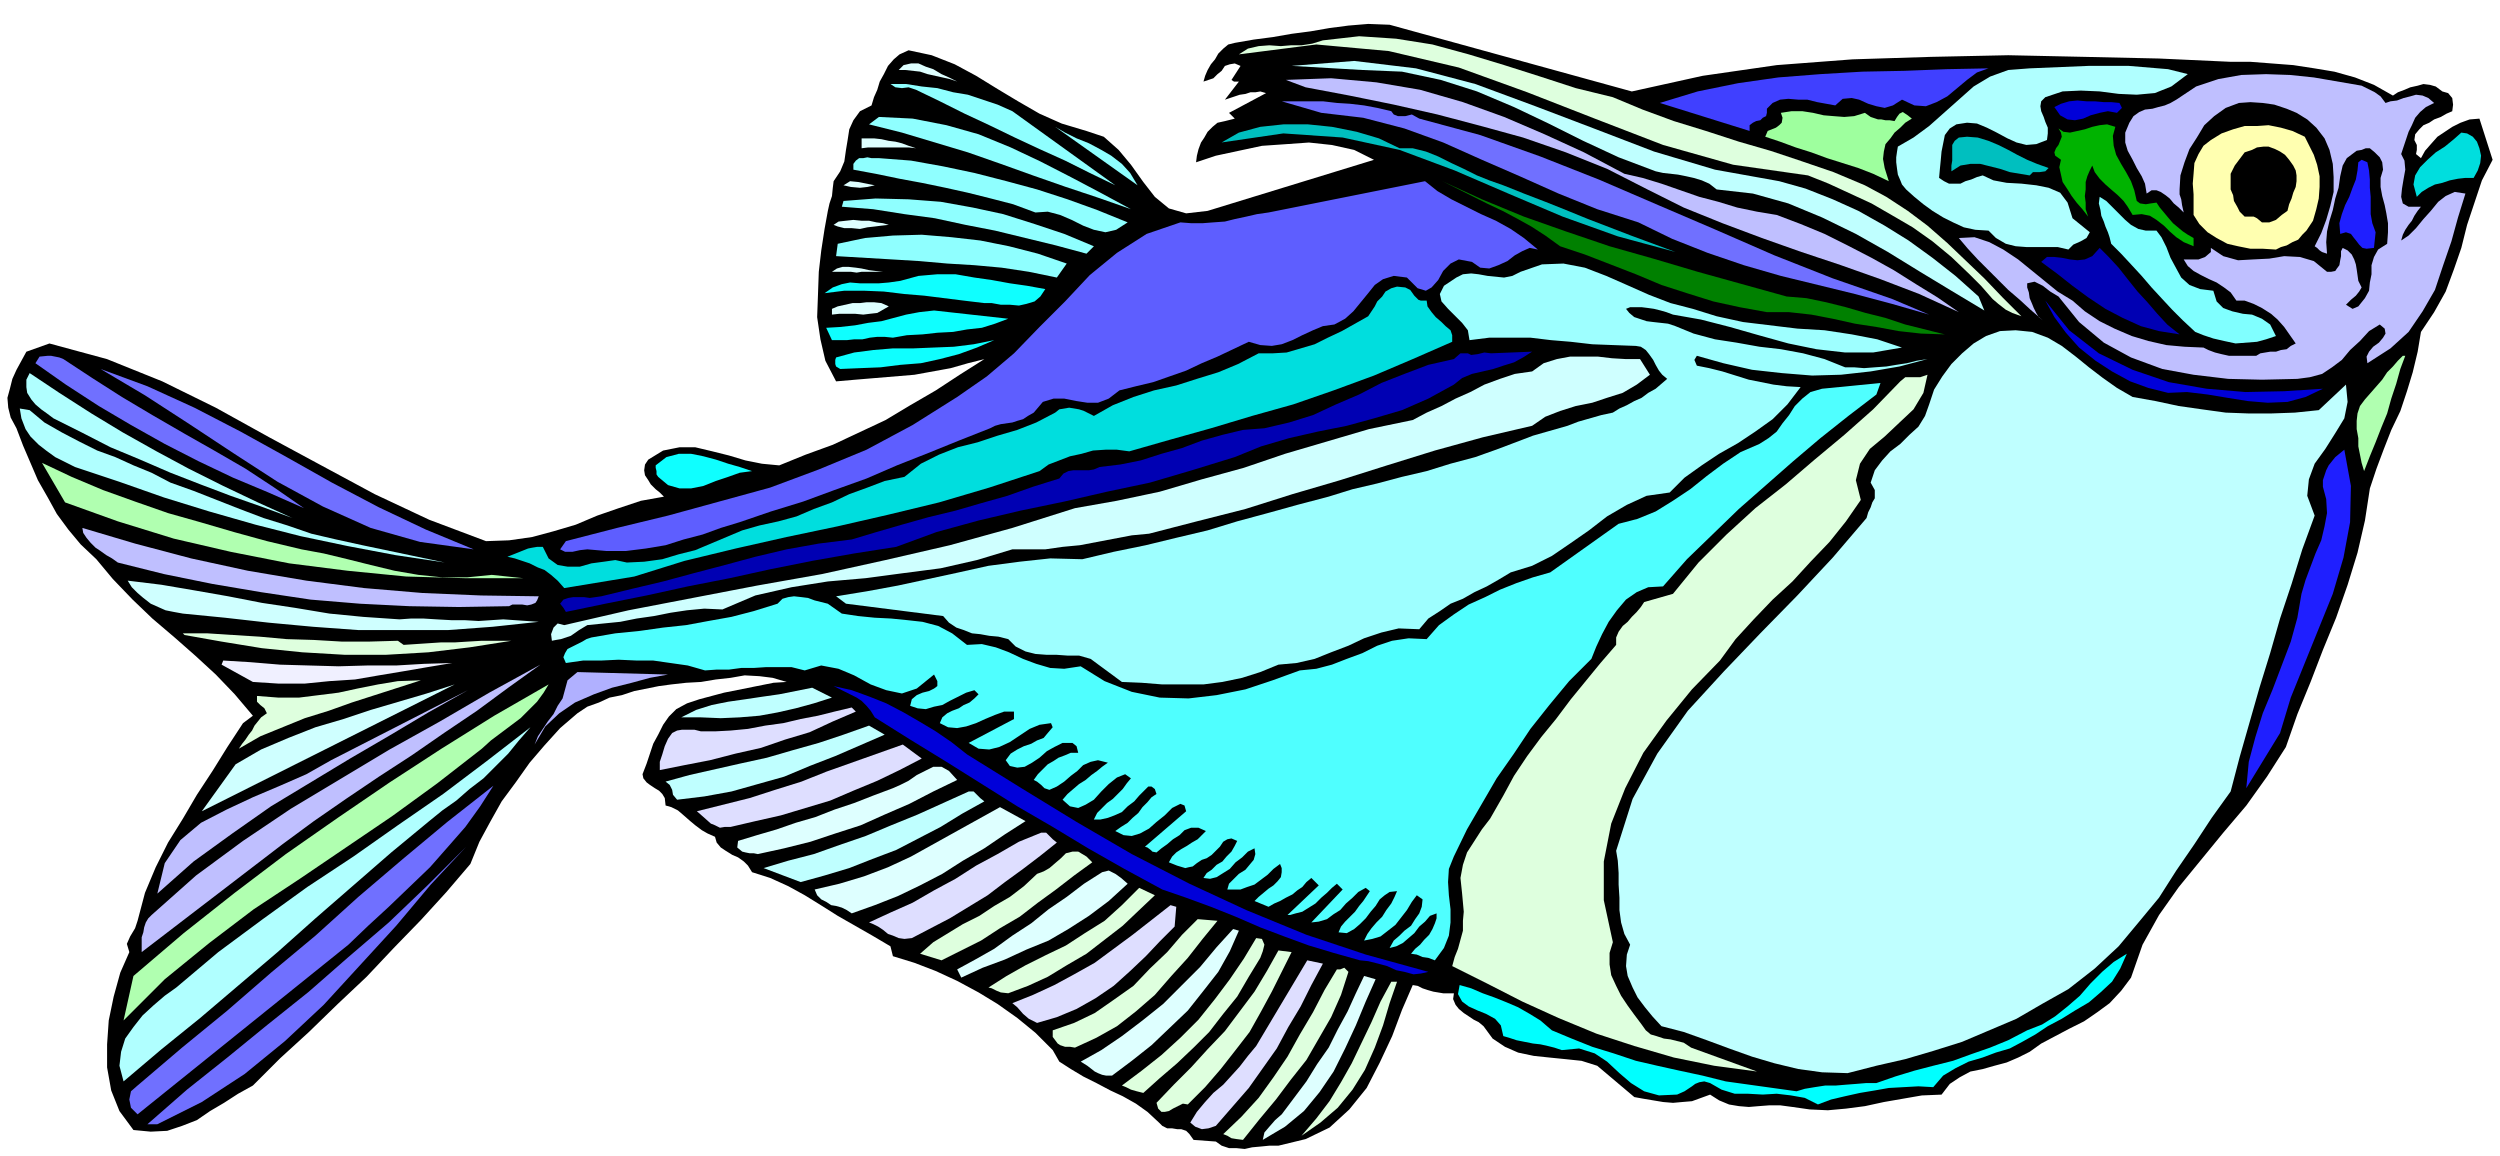 <svg xmlns="http://www.w3.org/2000/svg" width="490.455" height="226.693" fill-rule="evenodd" stroke-linecap="round" preserveAspectRatio="none" viewBox="0 0 3035 1403"><style>.brush1{fill:#000}.pen1{stroke:none}.brush2{fill:#deffff}.brush3{fill:#deffde}.brush4{fill:#dedeff}.brush5{fill:#7070ff}.brush7{fill:#bfffff}.brush8{fill:#b0ffff}.brush9{fill:#b0ffb0}.brush10{fill:#0000d9}.brush12{fill:#bfbfff}.brush13{fill:#cfffff}.brush14{fill:#1f1fff}.brush18{fill:#0000b3}.brush19{fill:#00dede}.brush21{fill:#0fffff}.brush24{fill:#8fffff}.brush26{fill:#00bfbf}</style><path d="m1449 1384-5-7-4-4-6-2h-5l-6-1h-6l-6-3-4-4-14-13-14-10-16-9-15-7-17-9-16-8-15-9-14-9-8-14-21-21-22-18-24-17-23-14-26-14-26-12-26-10-26-8-3-12-22-13-21-12-21-12-19-12-21-13-20-11-22-10-22-7-5-8-5-5-7-5-7-3-8-5-6-4-5-6-2-7-9-4-7-4-8-6-6-5-8-7-7-6-8-4-7-2-1-9-3-5-4-4-5-3-6-4-4-3-4-5-1-5 5-13 4-12 4-12 6-11 6-12 7-10 9-9 13-7 15-5 15-4 15-4 15-3 15-3 15-3 15-3 16-1-17-5-16-2-18-1-17 3-18 2-18 3-18 1-18 2-15 2-15 3-15 3-15 5-15 3-13 6-14 5-12 8-21 18-19 21-18 21-17 24-17 23-14 25-13 24-11 27-29 34-31 34-33 34-33 35-35 33-35 34-35 32-33 33-18 10-17 11-17 10-16 11-18 7-18 6-20 1-21-2-17-23-10-25-5-28v-28l2-29 6-29 8-29 11-25-3-10 4-9 6-10 3-9 9-34 13-31 15-30 18-29 17-29 19-29 18-29 19-29 12-9-22-26-23-24-25-23-25-22-27-23-24-23-24-25-20-24-19-18-15-18-14-19-11-20-12-21-9-21-9-21-8-21-7-13-3-12-1-12 3-11 3-12 5-11 6-11 6-11 28-10 70 19 67 27 65 32 65 36 63 34 65 35 66 31 69 26 28-1 28-4 26-7 27-8 26-11 26-9 27-9 28-5-5-5-5-4-6-6-3-5-4-6-1-6 1-7 4-6 18-11 20-4h19l21 5 20 5 20 6 20 4 21 2 32-13 33-12 32-15 32-15 30-18 31-18 29-19 30-19-20 5-21 6-22 4-22 4-24 2-24 2-24 2-23 2-13-25-6-26-4-27 1-27 1-28 3-26 4-26 4-22 2-9 3-9 1-10 1-8 8-12 5-12 2-14 2-12 2-13 5-11 8-11 14-7 3-10 4-9 3-10 5-9 5-10 7-8 7-6 11-5 28 6 28 11 26 14 26 16 25 15 26 15 27 12 30 9 21 7 18 16 15 18 15 21 14 18 17 14 21 6 26-3 202-62-24-12-27-6-28-3-28 2-29 2-28 6-28 6-24 8 1-8 2-8 3-8 4-6 4-7 6-6 6-5 9-2 12-3-7-7 45-24-7-2-6 1h-6l-6 2-7 1-6 2-6 2-6 2 17-22h-6l-3-2 11-17-7-3-6 1-6 2-4 6-5 4-5 5-6 2-6 2 2-7 3-7 4-7 5-6 4-7 6-6 6-5 8-2 23-4 23-3 23-4 23-3 23-4 23-3 24-2 26 1 294 81 86-19 90-13 92-7 95-3 94-2 93 2 90 2 87 4h24l26 2 26 2 26 4 24 4 25 7 23 9 23 13 6-4 8-3 7-3 9-2 7-2 8 1 7 2 8 6 7 2 5 6 1 8-1 8-7 3-7 4-8 3-6 4-7 3-5 5-5 6-1 7 3 6v6l-1 5 6 5 5-9 7-8 8-9 9-6 9-6 10-5 11-4 12-1 16 50-13 25-9 27-9 27-7 28-9 26-10 27-14 25-16 24-4 24-6 25-7 23-8 24-11 23-9 23-9 24-8 24-6 39-9 39-12 39-14 40-16 39-15 39-16 39-14 40-23 36-25 35-28 33-27 33-27 33-24 34-20 36-14 40-12 16-14 15-15 11-16 11-18 9-17 9-17 9-14 10-14 7-14 6-15 4-14 4-15 3-13 7-12 8-10 13-24 1-23 4-23 4-23 5-23 3-22 2-22-1-21-3-15-2h-13l-13 1-12 1-12-1-12-2-12-5-11-7-11 4-11 4-12 1-11 1-12-1-12-2-12-2-11-2-45-38-19-6-19-2-20-2-19-2-19-4-16-7-15-10-11-15-6-5-6-3-6-4-6-4-6-5-4-5-3-7 1-7h-13l-6-1-6-1-7-2-6-2-6-3-6-1-13 30-12 32-15 32-16 31-21 26-24 22-29 14-33 8h-11l-10 1-11 1-9 2-10-1h-9l-9-3-7-5-27-2z" class="pen1 brush1"/><path d="m1533 1384 2-9 6-7 7-8 8-7 15-20 15-20 13-21 14-20 11-22 12-22 10-22 10-21 14 4-12 27-12 29-13 28-14 28-17 25-19 23-23 19-27 16z" class="pen1 brush2"/><path d="m1485 1377 22-21 21-23 18-25 17-25 15-27 16-27 14-27 15-25h4l5-2 5 5-9 28-12 27-15 26-15 26-19 24-18 24-20 24-20 25-8-1-6-1-5-3-5-2zm204-185h7l-9 26-8 27-10 27-12 27-15 24-18 22-21 18-23 16 18-21 16-21 14-23 13-23 12-25 12-25 11-25 13-24z" class="pen1 brush3"/><path d="m1445 1363 8-13 10-12 10-11 12-10 10-11 10-11 10-13 10-12 62-104 19 4-14 26-13 26-15 25-14 26-17 24-17 24-20 23-20 23-9 3-8 1-8-3-6-5z" class="pen1 brush4"/><path d="m179 1365 48-42 49-39 49-40 50-40 48-42 49-42 47-45 47-47-43 46-42 50-44 48-44 48-47 44-49 40-52 34-54 27h-12z" class="pen1 brush5"/><path d="m1404 1339 21-22 21-21 20-22 21-22 18-24 18-24 15-25 14-25 16 2-12 24-12 24-13 24-14 25-17 22-18 23-19 22-21 21-6-1-6 3-6 3-5 3-5 1h-4l-4-4-2-7z" class="pen1 brush3"/><path d="m2076 1315-7-2-6 1-5 2-4 3-9 6-9 4-22 1-18-5-16-10-14-12-15-14-15-10-19-6-21 2-9-3-8-2-9-2-9-1-10-2-10-2-9-3-7-2-3-13-7-8-11-6-10-4-11-5-8-6-5-9 2-11 14 4 14 6 14 5 15 6 14 6 14 8 13 8 14 12 24 10 25 10 26 8 27 9 26 6 27 6 28 6 28 7 86 12 10-3 12-2 13-2h13l12-1 13-1 12-1h12l23-8 23-7 23-6 24-6 22-8 23-8 22-9 23-12 18-7 16-10 15-12 15-13 13-15 14-14 14-12 16-10-8 18-10 16-14 13-14 12-17 10-16 10-17 9-15 10-16 9-15 8-17 5-16 6-17 5-16 8-15 9-12 14-18-1-18 1-18 1-17 3-18 3-18 4-17 4-16 6-16-8-17-3-17-2-17 1-18-1h-16l-16-5-14-8z" class="pen1" style="fill:#0ff"/><path d="m167 1318 54-46 55-45 53-46 54-45 52-47 54-46 54-45 56-44-16 25-18 25-21 24-22 25-25 24-25 24-25 23-24 23-256 206-8-8-2-10 2-10 8-7z" class="pen1 brush5"/><path d="m1362 1318 24-18 24-19 23-21 22-22 20-25 18-24 17-25 15-25 7 1 3 7-2 8-3 8-14 23-14 24-17 21-17 22-19 19-20 19-21 18-20 18-8-2-7-2-6-3-5-2z" class="pen1 brush3"/><path d="m2017 1246-11-12-9-11-9-12-6-12-6-14-2-12 1-14 4-12-7-13-4-14-2-15v-15l-1-16v-14l-1-15-2-12 20-63 30-55 37-52 44-48 44-46 45-46 43-46 41-48 2-7 3-6 2-6 3-5v-10l-5-9 5-15 9-12 10-11 12-9 11-11 11-10 8-13 5-14 6-18 10-16 11-15 13-13 14-12 15-9 17-6 19-1 20 2 19 7 17 10 17 13 16 13 17 13 17 12 19 11 28 5 28 6 28 4 29 4 27 1h29l28-1 29-3 33-31 2 21-4 20-11 18-12 19-13 18-7 19-2 20 9 24-15 41-13 42-14 42-12 42-13 42-12 42-12 42-11 42-23 32-21 32-22 32-21 33-24 29-25 30-29 27-32 25-32 18-31 18-33 14-33 14-35 11-34 10-35 8-35 9-31-1-29-4-29-7-27-8-28-10-27-10-28-10-27-7z" class="pen1 brush7"/><path d="m1763 1173 3-11 4-10 3-11 3-11v-12l1-11-1-11-1-11-2-19 3-16 5-15 9-14 9-14 10-13 8-14 8-14 13-24 16-24 17-23 18-22 18-24 18-22 18-22 19-22v-9l3-7 5-7 6-5 5-6 6-6 5-6 4-6 35-10 31-38 34-34 35-32 37-29 35-30 36-30 35-31 33-34 6-5h18l9-3-5 22-12 20-17 16-18 17-18 15-12 18-5 20 6 24-18 26-20 25-23 24-22 24-24 22-23 24-22 24-19 26-34 35-31 38-28 39-22 43-17 43-9 46v47l11 51-4 13v14l2 13 6 13 6 12 8 12 8 11 9 12 5 7 6 5 7 2 9 3 8 1 8 2 8 2 9 6 80 29-52-7-49-10-48-14-46-15-46-19-44-20-43-22-42-21z" class="pen1 brush3"/><path d="m1312 1289 25-14 25-17 25-19 25-20 23-23 22-22 20-24 20-22 7 2-11 25-14 25-18 23-19 24-22 21-22 21-24 19-24 18h-7l-5-1-5-2-4-2-9-7-8-5z" class="pen1 brush2"/><path d="m150 1313-5-19 2-17 5-16 10-14 11-14 13-12 14-12 14-10 51-43 54-40 54-39 56-37 54-38 55-38 53-40 53-41-14 16-13 16-15 15-15 15-17 13-16 14-17 12-16 13-46 38-46 40-46 40-46 41-47 40-47 40-47 38-46 39z" class="pen1 brush8"/><path d="m1278 1251 26-9 25-12 23-16 24-17 20-21 21-20 18-21 19-19 24 2-18 22-18 23-20 22-20 23-23 20-23 18-25 14-26 12-6-1h-6l-6-2-3-2-6-8v-8z" class="pen1 brush3"/><path d="m1229 1218 25-10 26-12 24-13 25-14 23-17 23-17 23-18 23-18 7 2-2 24-18 18-17 18-19 18-20 18-22 15-23 13-24 10-24 7-10-5-7-6-7-8-6-5z" class="pen1 brush4"/><path d="m162 1185 61-52 62-49 62-47 63-44 63-43 63-41 64-40 66-38-6 10-8 11-10 10-10 10-12 9-12 9-12 9-11 10-54 42-55 40-56 38-56 38-56 37-54 41-54 44-50 50 12-54z" class="pen1 brush9"/><path d="m1200 1199 22-14 23-13 24-12 25-12 23-15 24-15 21-19 21-21 19 9-19 18-20 19-22 17-22 17-24 14-23 14-24 11-24 9-9-1-5-2-6-3-4-1z" class="pen1 brush3"/><path d="m1411 1080-46-25-44-25-43-26-43-25-43-27-43-27-44-27-43-27-5-8-5-6-6-6-6-4-8-4-6-3-8-4-6-3 22 5 22 8 20 8 21 11 19 11 20 12 19 13 19 15 66 41 67 41 67 39 70 36 69 32 73 30 72 24 76 21-9 2-9 1-11-3-10-2-11-5-11-3-12-3-10-1-32-9-30-9-30-11-29-11-30-13-30-12-30-11-29-10z" class="pen1 brush10"/><path d="m1162 1177 22-12 23-13 22-16 23-15 21-17 22-15 21-16 22-14 8-2 8 4 7 5 8 7-23 21-24 18-25 16-24 14-27 11-26 12-27 10-26 12-5-10z" class="pen1 brush2"/><path d="m1713 1158 5-6 6-5 5-6 6-6 4-7 3-7 2-6v-6l-8 3-6 7-7 6-6 8-7 6-7 6-8 4-8 2 5-9 7-6 6-6 8-6 5-8 5-7 3-8 1-9-7-5-6 8-6 10-7 9-7 9-9 7-9 7-10 3-10 2 4-8 5-7 6-7 7-7 5-8 6-8 4-8 3-7-9 1-6 4-6 5-5 8-6 7-6 8-7 7-7 6-9 5-10-1 3-7 5-6 6-6 6-6 5-7 5-6 4-6 4-6-5-4-9 5-7 7-8 7-7 8-8 5-8 6-10 3-9 1 38-40-7-7-6 5-6 6-7 6-7 7-8 5-8 5-8 2-7 2h-3l38-36-9-9-6 5-5 6-6 4-6 5-8 4-7 4-7 3-7 4-17-7 5-5 6-5 6-5 6-4 5-5 4-5 1-6v-5l-2-5-8 6-7 7-8 6-8 6-9 3-8 3h-16l2-7 6-6 6-6 8-5 5-6 5-6 2-7-1-7-8 4-7 7-8 6-7 8-8 5-8 5-8 2-8-1 4-6 6-4 6-6 7-4 5-6 6-6 4-7 3-6-7-3-5 1-5 3-4 6-5 5-5 5-6 4-6 2-6 4-5 4-5 1-4 1-10-3-10-4 4-7 5-5 6-4 7-4 6-4 7-4 5-5 5-5-9-4h-9l-8 3-6 6-8 5-7 6-7 5-6 5-5-1-2-2-4-3-3-1 50-43-2-7-5-2-10 5-9 9-10 8-9 8-11 6-10 3-10-1-10-5 7-5 8-5 6-6 7-6 5-7 6-6 5-6 6-4-2-6-4-3h-4l-4 4-7 7-6 7-8 6-7 7-9 4-8 3-9 2h-8l4-8 6-6 6-6 7-5 6-6 6-6 5-7 5-6-7-5-10 4-10 8-9 9-9 10-10 6-9 4-10-2-9-8 6-7 7-6 7-6 8-5 7-6 7-5 6-5 7-5-12-3-9 2-9 4-7 7-8 6-8 7-9 6-9 4-6-2-4-4-5-4-4-2 5-7 6-6 6-6 7-4 6-4 8-3 7-3h9l-2-8-5-4h-12l-10 5-9 5-9 8-9 6-9 5-9 1-9-2-5-7 6-8 8-5 8-4 9-3 7-4 8-3 5-6 6-7-2-5-14 2-12 5-12 8-12 8-13 6-12 3-13-1-12-7 55-29v-9h-12l-11 4-12 5-11 5-12 4-11 2-11-1-10-5 3-7 6-5 6-3 8-3 6-4 7-3 6-5 5-5-5-5-10 3-10 5-10 5-9 5-10 2-10 3-10-1-9-3 2-8 6-5 7-3 8-2 6-3 4-3v-6l-4-8-21 17-18 6-19-4-19-7-20-11-19-8-21-4-20 6-16-4h-31l-15 1h-15l-15 2h-15l-14 1-21-6-21-3-21-3h-20l-22-1-21 1h-22l-21 3-3-7 2-5 3-5 6-3 6-3 6-3 5-3 6-2 29-5 30-3 28-4 28-3 27-5 28-5 27-7 29-9 6-6 7-2 7-1 9 1 8 1 8 3 8 2 8 2 17 12 20 3 20 2 20 1 20 2 18 2 19 5 17 9 18 14 18-1 17 4 16 6 17 8 16 6 17 5 17 1 20-3 29 18 33 13 34 7 35 1 34-4 35-7 33-11 33-12 20-2 19-5 18-7 19-7 18-9 18-6 20-3 22 1 15-17 18-13 18-12 20-9 18-9 20-8 20-7 21-6 83-59 23-6 22-9 21-13 21-14 20-16 20-15 21-14 23-10 11-7 10-8 7-10 8-10 7-11 9-9 10-8 14-4 71-7-5 14-34 26-34 27-33 28-33 29-33 29-32 31-31 30-29 33-18 1-14 6-13 9-11 13-10 14-8 15-7 15-6 15-27 27-24 29-23 29-20 30-21 30-18 31-18 31-16 33-6 15-1 16 1 16 2 17v16l-2 16-6 15-11 15-8-3-7-1-7-3-7-1z" class="pen1" style="fill:#4fffff"/><path d="m1117 1158 16-14 18-11 18-11 20-10 18-12 19-11 17-13 16-15 8-3 7-4 7-6 7-6 6-6 8-2h7l10 6 7 7-22 16-22 17-22 16-22 17-24 14-23 15-24 12-24 12-26-8z" class="pen1 brush3"/><path d="m184 1111 54-48 57-42 58-39 60-36 60-36 61-34 60-35 62-34-39 28-38 28-40 27-39 27-40 26-40 27-39 27-38 28-171 131v-18l2-6 1-6 2-6 3-5 4-4z" class="pen1 brush12"/><path d="m1055 1120 26-12 27-12 26-15 26-14 25-16 26-14 26-15 27-11h6l4 4 4 4 5 4-20 16-21 16-22 16-21 16-23 14-23 14-23 12-23 12-9 1-7-1-7-3-6-2-6-5-6-4-6-3-5-2z" class="pen1 brush4"/><path d="m989 1080 30-7 30-9 29-11 28-13 27-15 27-15 27-15 27-15 31 17-25 16-25 17-26 15-25 16-27 14-27 13-28 11-28 10-6-4-6-3-7-2-6-1-6-4-6-3-5-5-3-7z" class="pen1 brush2"/><path d="m402 923 166-85-48 27-47 28-48 28-48 29-48 29-47 33-47 34-44 39 9-37 19-28 25-21 31-16 32-15 33-14 32-14 30-17z" class="pen1 brush12"/><path d="m927 1054 30-9 31-8 31-11 32-11 31-13 32-13 31-14 31-14h6l4 4 4 4 5 4-27 15-26 16-27 14-27 14-29 11-28 11-30 9-29 8-45-17z" class="pen1 brush7"/><path d="m896 1021 23-7 24-7 23-8 24-7 23-9 24-8 23-9 24-9 9-4 10-5 10-7 10-5 10-5h10l9 5 10 11-29 14-29 15-30 13-29 13-31 10-30 10-32 8-32 7-5-1h-5l-5-1-4-1-6-5 1-8z" class="pen1 brush2"/><path d="m846 985 32-8 32-8 31-10 32-10 30-12 31-11 31-11 31-11 23 17-27 14-27 13-29 12-28 12-30 9-30 9-31 7-30 7h-7l-6 1-6-3-5-2-9-8-8-7z" class="pen1 brush4"/><path d="m286 928 31-18 33-14 33-13 34-10 33-11 34-10 34-10 34-11-307 154 41-57z" class="pen1 brush13"/><path d="m808 949 29-8 31-7 31-7 32-7 31-9 32-9 30-10 31-11 19 11-30 13-30 13-31 12-31 13-32 9-32 9-33 6-33 4-5-6-1-6-3-6-5-4z" class="pen1 brush7"/><path d="m2794 721 5-17 6-16 6-16 7-16 4-17 3-16-1-17-4-15v-8l2-6 2-6 3-6 8-10 11-9 8 44-1 44-8 43-13 44-17 42-17 42-17 42-13 43-41 67 3-32 8-30 9-29 12-29 11-29 11-29 8-29 5-29z" class="pen1 brush14"/><path d="m811 897 5-7 6-3 6-1h15l8 2h17l19-1 21-2 21-4 22-3 21-5 21-4 20-5 21-5 5 5-28 12-28 13-30 9-29 10-31 7-31 8-31 6-30 6v-10l3-9 3-10 4-9z" class="pen1 brush4"/><path d="m290 909 4-6 4-5 4-6 4-5 3-6 4-5 4-5 7-5-3-6-5-4-4-4v-7l26 2h25l24-3 24-3 23-5 25-5 24-4 28-1-28 9-28 9-28 9-28 10-29 9-27 11-27 11-26 15z" class="pen1 brush3"/><path d="m689 826 12-10 110 3-22 4-22 6-24 6-22 8-23 10-19 13-17 16-13 22 4-10 6-9 6-9 7-9 5-10 6-9 3-11 3-11z" class="pen1" style="fill:#b0b0ff"/><path d="m827 871 18-9 19-6 20-4 21-3 20-3 21-3 20-4 20-4 24 12-22 7-22 6-22 5-22 4-24 2-23 1-24-1h-24z" class="pen1 brush7"/><path d="m1324 800-14-4h-14l-14-1h-12l-13-1-12-3-12-6-9-9-12-3-11-1-11-2-10-1-10-4-9-3-9-6-7-8-118-15-12-9 37-6 38-7 37-8 37-8 36-8 38-5 37-4 39 1 38-9 39-8 37-9 38-9 36-11 37-10 36-10 38-10 29-9 30-7 30-8 30-7 29-9 30-8 28-10 29-11 13-5 14-4 14-4 14-4 13-5 14-4 14-4 14-3 8-5 9-4 9-5 9-4 8-6 9-5 7-6 7-6-6-5-4-5-4-7-3-6-5-7-4-5-6-4-6-1-27-1-26-1-26-3-24-2-25-3h-50l-24 3-2-12-7-9-9-9-8-8-8-9-2-9 5-10 15-10 8-4 10-1 9 1 11 2 10 1 10 1 10-2 10-5 26-9 26-1 26 5 26 10 25 11 27 12 26 10 27 7 29 9 32 7 33 4 33 4 33 2 33 5 31 6 30 10-35 6h-34l-35-4-34-7-36-10-35-10-35-9-34-6-8-3-7-2-8-2-7-1-8-1h-14l-5 2 4 5 6 5 6 2 9 3 8 1 9 1 9 1 9 3 22 9 26 7 26 4 28 5 26 3 27 5 26 7 25 10h11l12 1 13-1 14-1 12-2 13-2 12-3 13-2-34 9-35 6-36 4-35 1-37-3-36-4-35-8-32-9-3 5 3 7 15 3 16 4 16 5 16 5 15 3 15 3 16 2 17 1-16 21-18 18-21 15-21 14-23 13-21 14-21 15-18 18-28 4-24 11-24 14-22 17-23 16-22 15-24 12-26 8-15 9-14 8-15 7-14 8-15 6-13 9-14 9-11 13-25-1-21 5-21 7-19 9-21 8-20 8-22 5-22 2-22 9-22 7-24 5-23 3h-50l-25-2-24-1-38-28z" class="pen1" style="fill:#9effff"/><path d="m269 807 2-5 33 2 36 3 35 1 36 1 35-1h35l34-2 34-1-30 5-29 5-30 5-29 5-31 2-30 3h-32l-31-2-38-21z" class="pen1" style="fill:#f0f0ff"/><path d="M222 769h30l31 2 32 2 33 3 33 1 34 2h33l35-1 7 5 15-1 15-1 15-1h17l16-1 17-1h36l-51 8-50 6-51 3h-51l-51-3-49-5-49-8-45-8-2-2z" class="pen1 brush3"/><path d="m670 778-1-8 3-8 5-5 8 2 78-18 78-15 78-15 79-14 77-17 78-18 76-21 76-24 51-9 52-11 51-15 51-14 50-17 51-15 51-15 53-11 17-9 18-8 17-9 18-8 17-9 19-7 18-6 21-3 14-10 16-5 16-3h34l17 2 17 1h17l12 19-16 12-17 10-19 6-18 6-20 4-19 6-18 7-16 11-60 14-58 16-58 18-57 18-58 17-57 18-59 15-58 15-21 2-21 4-21 4-21 4-21 2-21 3h-40l-43 13-44 10-46 6-45 6-46 4-44 7-44 10-40 17-22-1-21 2-20 3-20 4-21 3-20 4-20 2-20 2-10 6-10 7-6 2-6 2-6 1-5 1zm-448-33-11-2-10-2-9-4-9-4-9-7-7-6-7-7-5-8 41 5 41 7 40 7 41 8 40 6 42 7 41 4 44 3 14-1h15l16 1 18 1h16l17 1 15-1 15-1 43 3-56 6-54 4H435l-55-4-54-5-53-6-51-5z" class="pen1 brush13"/><path d="m687 743-3-5-4-5 4-5 6-2 6-1h13l7 1 7-1 7-1 37-9 38-9 37-10 38-10 37-10 38-9 39-7 40-5 30-9 31-9 32-9 33-8 31-9 32-9 31-11 32-10 5-6 6-3 6-1h19l6-1 7-3 25-3 25-5 25-8 25-7 24-9 25-7 25-6 26-2 30-7 29-9 28-13 28-12 27-14 28-11 29-11 31-7 8-7h9l4 2 8-1 8-2 8 1 50-2-11 7-11 6-13 4-12 4-13 3-13 3-12 5-10 8-31 17-32 14-34 10-33 9-35 7-35 8-34 10-32 13-52 16-51 15-52 11-52 12-53 11-51 12-51 14-49 18-51 8-51 9-50 10-50 11-51 10-50 11-50 10-48 10z" class="pen1 brush18"/><path d="m143 683-7-5-7-4-7-5-6-4-6-6-5-6-4-6-1-6 64 19 68 18 69 15 71 12 70 9 71 6 71 3 70 1-2 5-2 3-5 2-5 1-6-1h-12l-4 2-61 1-60-1-60-3-60-5-60-9-59-10-59-12-56-14z" class="pen1 brush12"/><path d="m616 676 10-4 10-4 5-2 5-1 6-1h7l7 14 11 8 12 2h15l14-4 15-2 14-2 14 3 21-1 22-3 20-6 20-5 19-8 19-8 19-8 21-6 23-5 22-6 21-9 22-8 21-10 22-8 21-8 24-5 20-16 22-11 23-9 24-6 24-8 24-7 23-9 23-12 5-4 6-1 6-1 6 1 6 1 6 2 6 3 6 3 23-13 25-10 25-8 27-6 25-8 26-8 24-10 25-13h17l17-1 17-5 17-5 16-8 17-8 16-9 16-9 4-6 4-6 3-6 6-6 4-6 7-4 7-2 10 1 6 3 5 7 2 2 3 3 3 1h7l1 7 5 7 5 6 7 6 5 5 6 5 2 6v8l-48 21-47 20-49 18-49 17-50 14-50 15-50 14-49 14-15-2h-14l-15 1-14 4-14 3-13 5-13 5-11 8-61 20-61 18-62 15-61 14-62 13-62 14-62 15-61 19-85 14-8-9-8-7-8-6-8-3-10-5-9-3-9-3-9-2z" class="pen1 brush19"/><path d="m79 610-28-48 36 17 38 16 39 14 40 14 39 11 41 12 40 11 42 10 27 5 29 7 28 7 29 7 29 5 29 3h30l30-3 38 4h-71l-71-2-71-7-71-9-71-14-69-16-68-21-64-23z" class="pen1 brush9"/><path d="m91 567-12-6-12-6-11-8-9-7-10-10-6-9-5-13-2-12 12 2 18 15 21 12 21 11 22 11 22 8 22 10 22 9 23 12 28 10 28 11 28 11 29 11 29 9 29 10 30 7 32 7 100 21-60-9-58-11-57-12-55-14-56-16-55-17-54-19-54-18z" class="pen1 brush8"/><path d="m680 667 7-10 62-16 62-15 62-17 62-17 59-22 58-24 56-30 54-34 36-25 33-28 31-32 31-31 30-32 33-27 36-23 41-14 13 1h14l13-1 14-1 12-3 14-3 13-3 14-2 190-38 15 12 17 10 18 9 18 9 18 8 18 10 16 11 17 14-10-2-9 4-9 5-9 7-11 5-11 4-11-1-10-7-16-3-10 5-9 9-6 11-8 9-7 4-10-3-13-13-16-2-13 4-10 7-8 10-9 11-9 11-10 9-13 7-14 2-12 5-13 6-12 6-13 5-12 2-14-1-14-4-19 9-19 9-19 8-19 9-20 7-20 7-21 5-20 5-13 10-13 5h-13l-13-2-15-3h-13l-13 4-11 13-7 4-6 4-7 2-6 2-7 1-7 1-7 2-6 3-38 15-37 15-38 15-37 16-39 14-38 14-39 12-38 13-23 7-22 8-23 6-22 7-24 4-24 3h-24l-23-2-9 1-9 2h-9l-6-3z" class="pen1" style="fill:#5e5eff"/><path d="m122 448 57 21 57 26 56 29 56 31 55 31 57 30 57 27 58 24-65-9-60-17-58-26-55-30-54-35-53-35-54-35-54-32z" class="pen1 brush5"/><path d="m65 508-8-6-7-5-7-6-5-6-5-8-1-7v-9l4-8 36 24 39 25 38 23 41 23 39 21 42 21 42 20 42 19-38-14-37-13-37-14-36-14-37-16-36-15-35-18-34-17z" class="pen1 brush8"/><path d="m43 441 5-8 10-1h4l5 1 5 1 5 2 35 23 36 23 37 22 38 22 37 21 38 22 35 23 36 25-43-19-43-18-42-20-41-21-41-23-39-23-40-26-37-26z" class="pen1 brush5"/><path d="m799 579-2-3v-4l-1-4v-3l13-10 15-4h15l15 3 15 4 15 5 14 4 15 5-15 2-14 5-15 5-15 6-15 3h-14l-14-4-12-10z" class="pen1 brush21"/><path d="m2865 493 6-8 7-8 7-8 7-8 6-9 7-7 6-7 6-6h3l-6 16-5 18-6 18-5 18-7 17-7 18-7 17-7 18-3-10-2-10-2-10v-10l-2-11v-10l1-9 3-9z" class="pen1 brush9"/><path d="m2483 365 29 36 36 28 41 20 44 15 46 8 47 4 47-1 47-3-21 10-22 6-24 1-24-2-25-4-24-4-25-3-23 1-24-6-22-8-22-12-20-13-20-16-16-18-14-19-11-20z" class="pen1 brush10"/><path d="m2499 360-10-6-9-7-10-5-9 2v5l2 6 1 7 3 7 2 5 3 6 3 5 5 4-15-13-13-12-14-12-12-12-13-13-12-12-12-13-11-13 19-1 18 6 17 9 18 12 16 13 16 13 16 13 18 11 15 13 18 12 18 9 21 9 20 6 22 5 22 2 23 1 6 3 8 3 8 2 9 2h33l5-3 6-1 6-1h7l6-2 7-1 5-4 6-3-7-10-7-10-8-9-8-7-11-7-10-5-11-4h-10l-7-10-8-6-9-6-9-4-10-5-9-5-7-6-5-8h18l8-3 7-6v-5l15 10 18 5 18-1 20-1 18-3 19 1 17 5 16 13h5l5-1 2-3 3-4 1-6 1-5v-6l2-4 6 3 5 5 3 6 2 6 1 6 1 7 1 7 4 8-3 5-4 5-6 5-6 6 8 5 7-3 8-10 5-9 1-10 2-10v-11l3-10 5-9 11-7 1-14v-11l-2-12-2-10-3-11-2-11v-11l3-10-1-9-3-6-6-6-6-5h-5l-5 2-6 1-4 3-8 6-5 9-3 13-2 14-4 13-3 14-4 13-3 13-1 13 1 14-6-2-3-2-3-3-3-2 8-16 6-16 5-17 4-17v-18l-1-16-4-17-6-14-10-13-11-10-13-8-12-5-15-5-14-2-15-1-14 1-16 6-14 10-12 11-9 15-9 14-6 16-5 16-1 17v6l2 6 1 7 2 9-6-6-6-5-5-6-5-4-6-4-5-2h-6l-6 4-2-12-4-9-6-10-5-10-6-11-3-10v-12l5-12 5-8 7-5 7-3 9-1 7-2 8-2 7-3 7-4 24-16 27-9 28-5 30-1 29 1 29 3 29 5 29 5 8 4 8 4 7 5 6 8 6-2 8-1 8-3 8-2 7-2 8 1 7 3 7 6-10 5-7 6-6 7-4 9-4 8-3 9-3 9-3 9 4 8 1 11-2 11-2 12-1 10 2 8 7 4h15l4-5-4 5-4 5-4 6-3 6-4 5-4 6-3 6-2 7 9-6 9-9 9-11 9-10 9-11 9-7 11-5 13 2-9 29-8 29-10 29-10 30-15 26-17 25-22 20-28 18-1-8 3-6 5-6 7-5 5-6 3-5-1-6-6-5-13 8-11 12-12 11-10 12-12 9-12 8-15 4-15 2-43 1-41-1-42-5-38-7-38-14-33-18-30-25-25-31z" class="pen1 brush12"/><path d="m1015 434 22-6 23-3 24-2h25l24-1 25-1 24-3 25-5-21 9-22 8-23 6-23 5-25 2-24 3-25 1-24 1-5-3-1-3v-5l1-3z" class="pen1 brush21"/><path d="m2563 296-2-8-2-6-3-7-2-6-3-7-1-7-2-8 1-8 8 5 8 8 7 7 8 8 7 6 9 5 9 2h13l6 8 6 12 5 13 7 13 6 11 10 9 13 5 16 2 4 13 8 8 11 4 13 3 11 1 12 5 10 7 7 14-12 4-11 3-13 1-13 1-14-3-13-3-12-4-10-4-15-14-13-13-13-14-12-13-12-14-12-13-13-14-12-12z" class="pen1" style="fill:#80ffff"/><path d="m2478 318 7-6h9l9 1 10 2 9 1 9-1 9-4 9-10 11 11 12 13 11 14 12 15 12 13 12 14 12 13 15 12-25-4-22-6-22-10-21-11-21-14-19-14-19-15-19-14z" class="pen1 brush18"/><path d="m1003 398 17-1 18-2 16-3 16-2 15-4 15-4 16-3 18-2 90 10-16 6-16 5-18 2-17 3-19 1-18 2-19 1-17 3-10-1h-9l-9 1-9 2h-10l-9 1h-18l-7-15z" class="pen1 brush21"/><path d="m2145 379-33-6-32-7-32-10-31-10-31-13-31-12-31-12-30-10-18-13-17-11-18-10-17-9-19-9-18-9-18-9-18-9 48 22 51 21 51 18 53 18 53 15 54 16 54 15 54 15 24 2 24 5 24 6 24 7 24 6 24 8 24 6 24 6-29-1-27-3-27-5-26-4-27-6-26-5-27-3h-27z" class="pen1" style="fill:green"/><path d="m2392 334-23-22-23-19-24-17-24-14-26-15-26-12-26-12-25-10-91-13-85-24-83-32-82-32-83-30-85-20-88-8-94 12 11-7 13-3 13-1 14 1 12-1h13l13-2 13-4 44-5 45 3 44 7 44 12 43 13 44 14 43 14 45 11 36 15 38 14 39 12 40 13 38 11 39 13 38 13 38 16 26 14 26 17 24 18 24 21 22 21 23 22 22 23 23 23-11-4-8-4-9-7-7-6-7-8-7-8-7-7-6-6z" class="pen1 brush3"/><path d="m1989 270-50-16-47-19-47-21-46-20-47-21-47-17-50-13-51-6-48-14h50l17 2 16 1 17 2 16 3 17 4 3 4 5 2h9l8-2 9 5 74 20 73 26 71 28 72 31 70 30 71 31 71 28 72 25 45 19-45-13-45-12-45-11-45-11-45-13-44-15-43-17-41-20z" class="pen1 brush5"/><path d="m2000 230-49-25-50-20-52-18-51-14-53-14-53-12-54-11-53-10-24-9 55-2 55 5 53 9 52 15 50 18 49 21 48 22 49 26 22 5 23 7 23 8 23 8 23 6 23 7 24 5 24 4 29 11 29 12 28 14 29 15 27 15 27 17 26 16 26 18-48-22-47-18-48-17-48-16-48-17-48-18-47-19-44-22z" class="pen1 brush12"/><path d="m2084 230-9-7-9-4-10-3-9-2-10-2-9-1-9-1-9-2-45-17-43-20-42-21-42-20-45-19-44-14-47-10-48-2-86-5 76-6 75 9 72 19 73 27 71 27 73 28 74 22 78 14 32 9 33 13 31 14 32 18 29 18 29 21 28 22 28 25 7 17-40-24-38-23-39-24-39-22-41-20-41-17-43-12-44-5z" class="pen1 brush7"/><path d="m1010 375 7-3 9-2 9-2h9l8-1h9l9 1 9 4-7 4-7 4-9 1-8 1-10-1h-19l-9 1v-7z" class="pen1 brush2"/><path d="m1001 356 10-7 11-4 10-2 12 1h23l12-1 14-2 22-6 23-2h22l23 4 21 3 22 4 21 3 22 4-6 9-7 6-10 3-9 2-11-1h-11l-11-2h-9l-25-3-24-3-24-3-24-2-25-3-24-1h-24l-24 3z" class="pen1 brush21"/><path d="m1015 311 2-15 33-7 34-3 35-1 36 3 35 4 35 7 35 9 35 12-12 17-34-7-33-5-33-3-33-2-34-3-33-2-34-2-34-2z" class="pen1 brush24"/><path d="m1010 330 6-4 7-2h7l9 1 7 1 9 2 8 1 9 1h-26l-6 1-7-1h-23z" class="pen1 brush2"/><path d="m2841 284-1-13 3-11 4-11 5-10 4-11 4-10 2-11 1-10 4-3 7 3 2 10 1 11v10l1 11v21l2 11 4 11-2 19-9 1-5-1-4-4-3-4-4-5-3-4-6-2-7 2z" class="pen1 brush14"/><path d="M2663 261v-25l-1-13 1-12 1-13 5-11 6-10 9-7 13-8 14-5 14-4h15l14-1 15 3 14 4 15 7 5 10 6 12 4 12 3 14v13l-1 14-3 13-4 14-4 6-4 6-5 5-5 6-7 3-7 4-7 2-6 3-16-1h-15l-15-3-13-3-13-7-11-7-10-10-7-11z" class="pen1" style="fill:#ffffb0"/><path d="m2414 280-16-1-14-3-13-6-12-6-13-8-11-8-11-9-10-9-5-6-2-5-3-7-1-7-1-8v-6l1-7 1-6 19-11 19-14 18-16 18-16 18-16 20-12 22-8 26-2 24-1 24-1 24-1h48l24 2 24 2 24 6-20 15-20 8-22 2-22-1-23-3-23-1-22 1-21 7-5 5-1 6 1 6 3 7 2 6 3 7v7l-1 8-13 5-12 1-12-3-11-5-13-7-12-6-12-5-12-1-13 2-8 5-6 8-2 10-2 10-1 11-1 10-1 11 6 4 6 3h14l6-3 7-2 7-3 7-2 13 6 16 3 18 1 18 2 15 3 14 6 9 12 6 19 21 17-4 7-7 4-9 4-6 6-13-3h-38l-13-1-12-3-12-7-9-9z" class="pen1 brush8"/><path d="m1483 173 21-12 26-7 28-3h30l29 3 30 6 27 8 25 12h16l16 4 15 6 16 8 15 7 16 8 15 6 17 6 25 10 26 10 25 10 27 11 26 10 26 10 27 10 27 10-70-19-67-24-66-28-65-28-67-25-69-15-72-5-75 11z" class="pen1 brush26"/><path d="m1022 251 2-7 39-3 40 1 39 3 39 7 37 8 38 12 36 12 36 15-9 9-37-10-37-9-37-9-36-7-37-8-37-5-38-6-38-3z" class="pen1 brush24"/><path d="m2589 261-6-10-5-7-7-7-7-6-8-7-7-7-6-8-3-8-3 6-3 7-2 7v9l-1 8 1 8v8l3 9-7-9-7-8-6-8-5-8-6-9-2-9-2-9 2-9-7-5-1-4 2-5 3-4 2-5 2-5-1-5-3-5 6 4 8 1 9-2 9-2 9-3 9-2 9-1 10 3-3 11 1 12 3 11 6 11 6 10 6 11 4 11 3 13 4 3 7 1 6-1 7-1 4 6 5 6 5 6 6 7 6 5 6 5 6 4 7 4v10l-12-5-9-6-8-7-7-7-9-7-8-5-10-2-11 1z" class="pen1" style="fill:#00b300"/><path d="M1036 206v-7l3-4 4-3h5l5-1 5 1h9l39 3 39 7 38 8 39 10 37 10 37 12 36 13 37 15-14 9-13 3-14-3-13-5-14-7-14-6-15-4-15 1-27-10-27-7-28-7-27-6-29-6-27-5-29-6-27-5z" class="pen1 brush24"/><path d="m2725 263-6-6-3-6-4-7-1-7-3-7v-19l5-10 6-8 6-8 9-3 6-3 8-1h6l8 3 6 3 6 4 5 6 5 7 3 6 1 6v7l-1 7-3 7-2 7-3 7-2 8-7 5-7 6-8 3h-9l-6-5-4-2h-11z" class="pen1 brush1"/><path d="m1012 273 6-4 9-1 9-1 10 1h9l9 2 8 1 7 2-9 1-8 1-9 1-9 2-10-1h-9l-8-2-5-2z" class="pen1 brush2"/><path d="m1055 151 12-9 41 2 41 8 39 11 39 16 36 17 37 19 36 19 37 20-40-14-39-13-40-14-39-14-40-14-40-12-40-12-40-10z" class="pen1 brush24"/><path d="m2988 161 7 1 7 4 5 6 3 8 2 9-1 9-3 9-5 9h-10l-9 1-10 2-9 3-9 2-8 4-8 5-6 6-4-15 2-11 6-10 9-9 10-9 11-7 11-9 9-8z" class="pen1 brush19"/><path d="m2143 166 3-7 10-4 4-3 3-3 1-6-2-6 13-2h13l13 2 13 3 12 1 13 1 12-1 13-4 7 5 9 3h4l5 1h5l6 1 3-5 3-4 4-2 6 4 5 4-8 5-6 6-7 6-5 7-6 7-2 9-1 9 2 11 5 16-19-9-18-7-19-6-19-6-19-7-19-6-19-7-18-6z" class="pen1" style="fill:#9eff9e"/><path d="m1281 154 12 7 14 7 15 6 15 8 12 7 13 10 10 11 9 15-100-71z" class="pen1 brush24"/><path d="m1024 225 8-5 10 1 10 2 10 2-9 2-9 1-11-1-9-2z" class="pen1 brush2"/><path d="m1112 109-9-3-8 1-8-1-6-4h19l19 3 19 2 19 5 18 3 18 6 18 6 18 8 125 90-31-15-30-15-31-14-30-14-31-15-30-14-30-15-29-14z" class="pen1 brush24"/><path d="M2369 208v-7l1-6v-19l3-5 5-4 10-1 13 1 13 4 12 5 12 6 11 6 12 6 12 5 14 5-4 4-7 1h-8l-4 4-12-2-12-2-12-4-12-3-12-3h-12l-12 2-11 7z" class="pen1 brush26"/><path d="M1046 180v-12h15l9 1 9 2 8 1 8 2 8 3 9 3-9-1h-49l-8 1z" class="pen1 brush2"/><path d="m2015 125 46-14 49-10 49-7 51-4 51-3 51-1 51-2 51-1-14 5-12 9-12 10-12 10-13 7-13 5-14-1-15-7-11 7-10 3-10-2-10-3-11-5-9-2-11 1-9 8-11-2-11-2-12-3h-11l-12-1-10 1-9 4-7 7v5l-1 4-4 2-3 3-5 1-4 2-4 3v7l-109-34z" class="pen1" style="fill:#4040ff"/><path d="m2494 130 8-4 10-3 10-1 11 1h10l11 1h9l10 1 3 6-6 6-11-2-10 2-11 3-9 4-10 2-9-1-9-5-7-10z" class="pen1 brush10"/><path d="m1091 85 6-6 9-2h9l9 4 9 3 10 6 9 4 10 5-9-3-9-2-9-2-9-2-9-3-9-1-9-1h-8z" class="pen1 brush2"/></svg>
